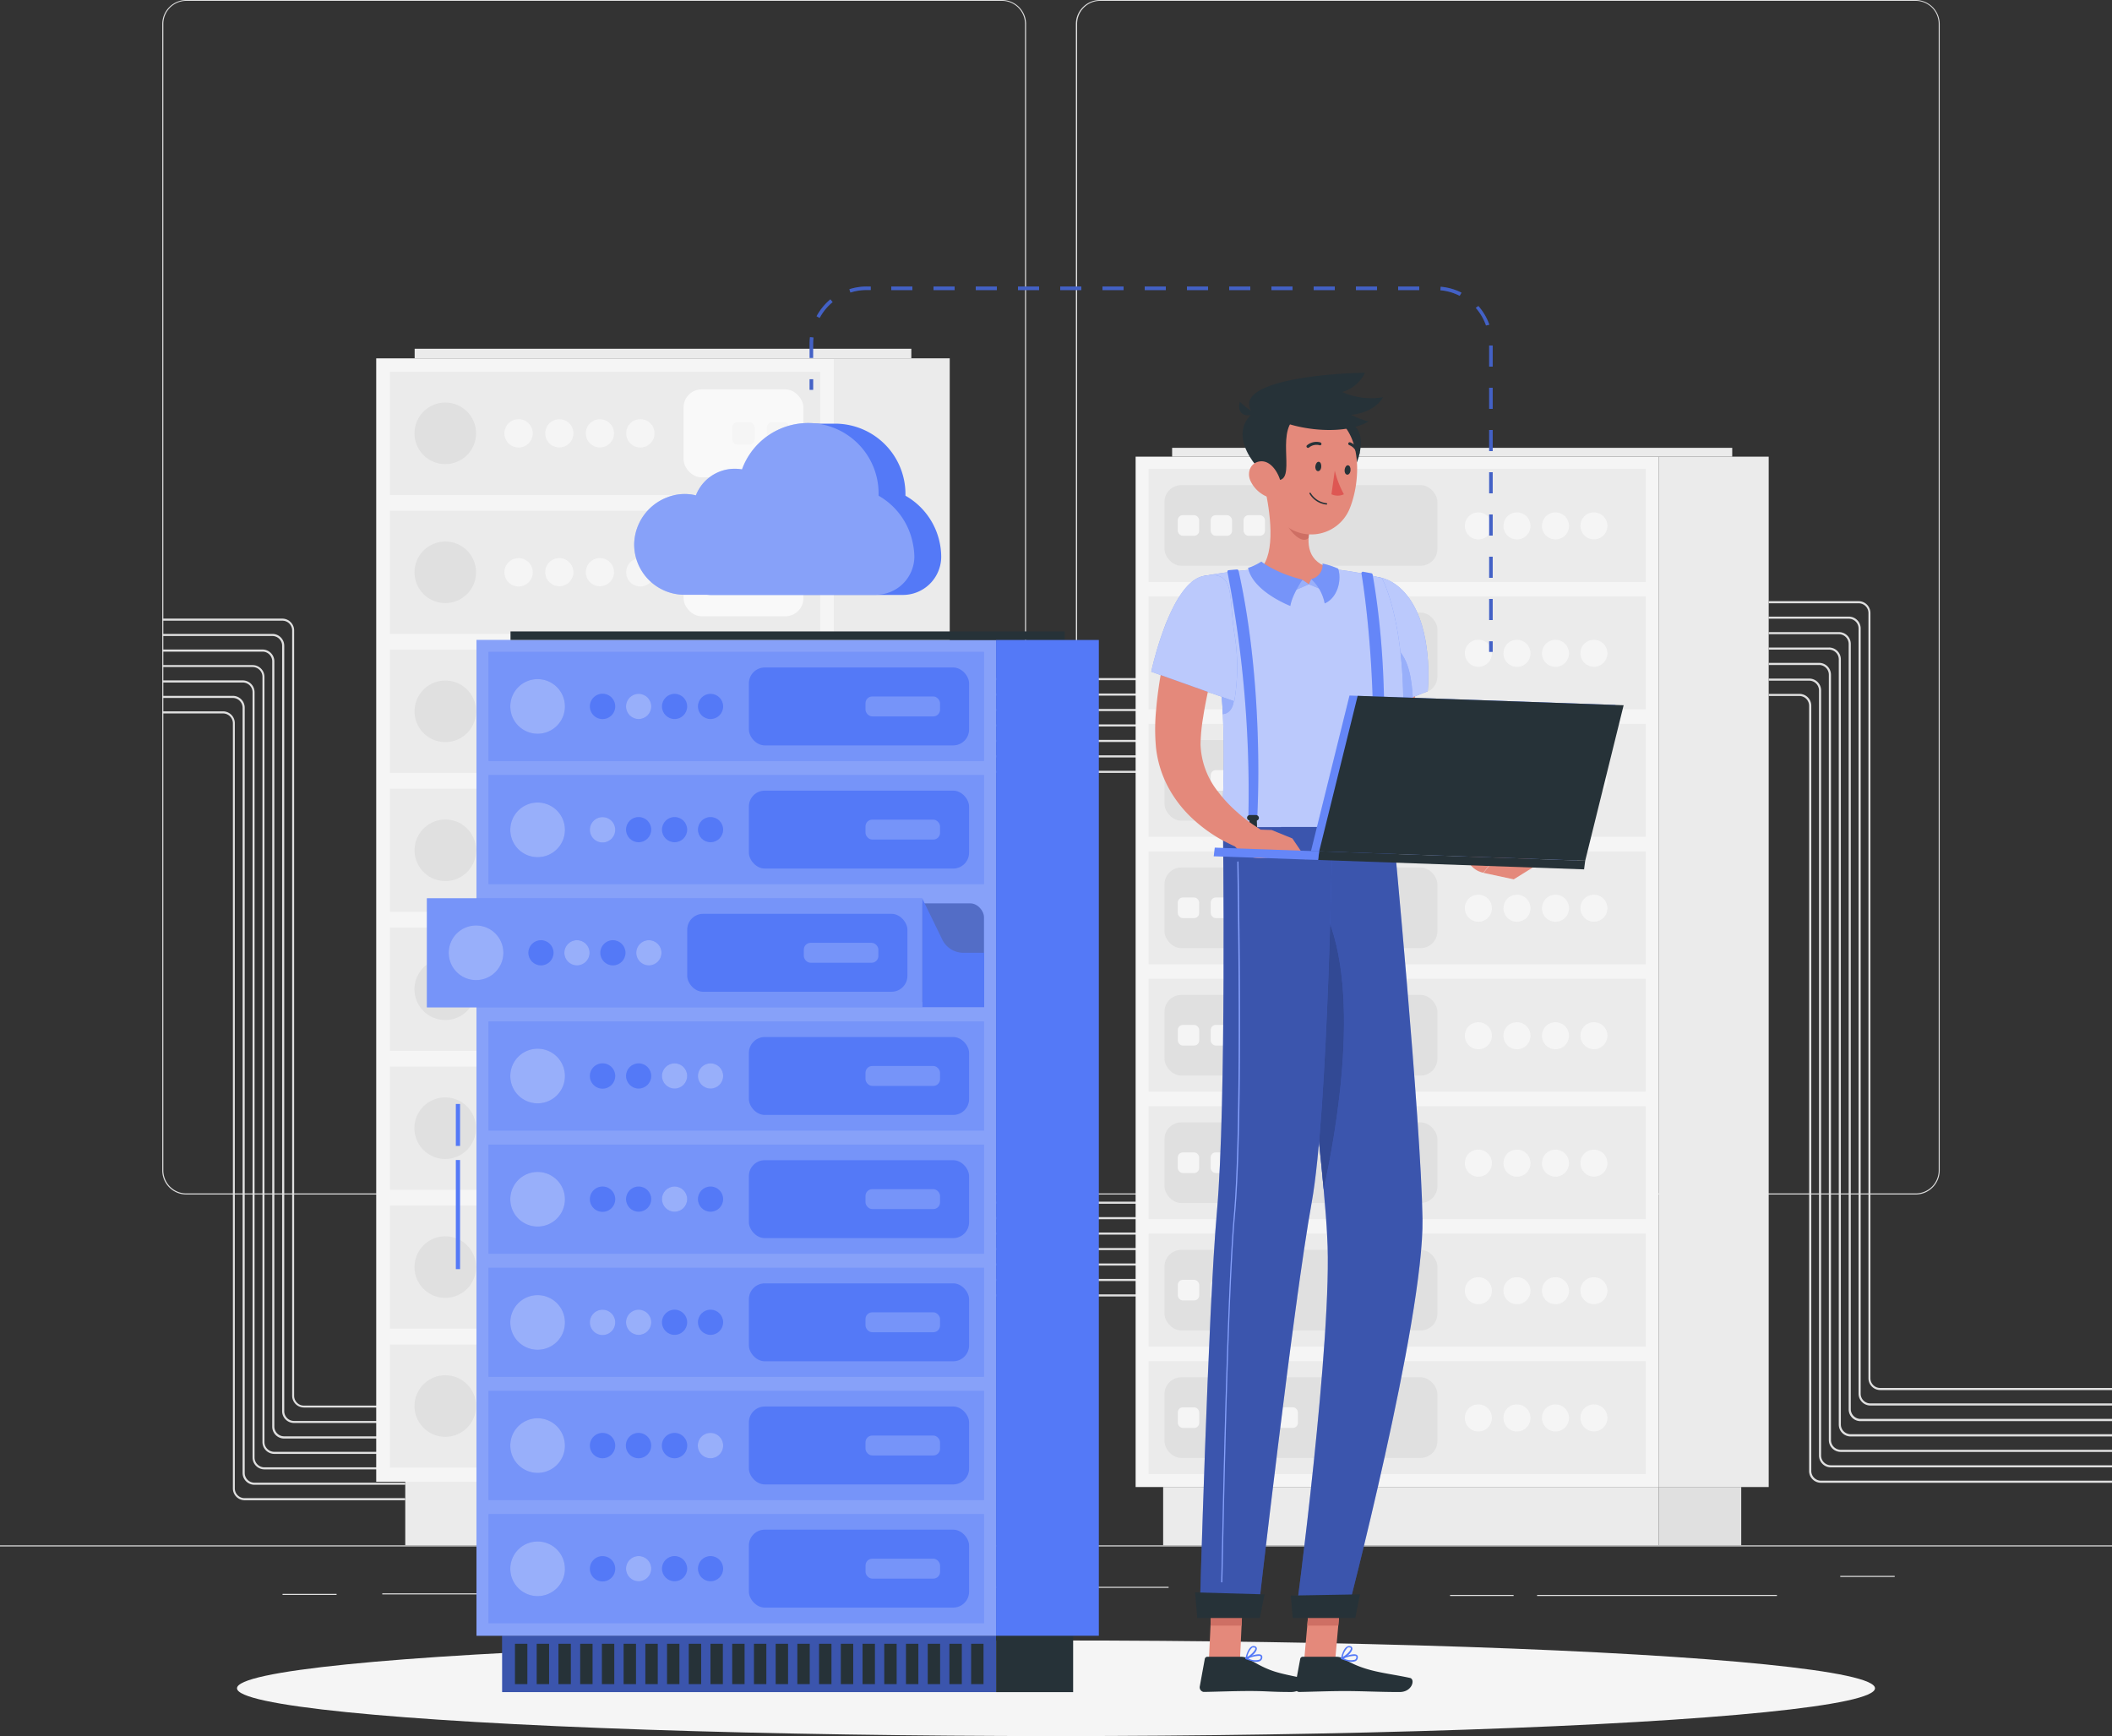 <svg id="Layer_1" data-name="Layer 1" xmlns="http://www.w3.org/2000/svg" viewBox="0 0 600 493.23"><rect x="0" y="0" width="600" height="493.23" fill="#333333" stroke="none"/><defs><style>.cls-1{fill:#e0e0e0;}.cls-2{fill:#ebebeb;}.cls-3{fill:#f5f5f5;}.cls-11,.cls-12,.cls-15,.cls-18,.cls-4,.cls-8{fill:#fff;}.cls-4{opacity:0.7;}.cls-10,.cls-11,.cls-12,.cls-15,.cls-16,.cls-18,.cls-4,.cls-6,.cls-8,.cls-9{isolation:isolate;}.cls-5,.cls-9{fill:#5479f7;}.cls-6,.cls-8{opacity:0.3;}.cls-7{fill:#263238;}.cls-15,.cls-9{opacity:0.6;}.cls-10,.cls-11{opacity:0.2;}.cls-12,.cls-16{opacity:0.4;}.cls-13{fill:#e4897b;}.cls-14{fill:#ce6f64;}.cls-17{fill:#de5753;}.cls-18{opacity:0.1;}</style></defs><path class="cls-1" d="M284.65,342.67H52.94a6.85,6.85,0,0,1-6.84-6.85V10.1a6.84,6.84,0,0,1,6.84-6.79H284.65a6.85,6.85,0,0,1,6.85,6.85h0V335.82A6.85,6.85,0,0,1,284.65,342.67ZM52.94,3.55A6.55,6.55,0,0,0,46.4,10.1V335.82a6.56,6.56,0,0,0,6.54,6.55H284.65a6.57,6.57,0,0,0,6.55-6.55V10.1a6.56,6.56,0,0,0-6.55-6.55Z" transform="translate(0 -3.31)"/><path class="cls-1" d="M544.22,342.67H312.5a6.86,6.86,0,0,1-6.85-6.85V10.1a6.85,6.85,0,0,1,6.85-6.79H544.22a6.85,6.85,0,0,1,6.83,6.79V335.82A6.86,6.86,0,0,1,544.22,342.67ZM312.5,3.55A6.55,6.55,0,0,0,306,10.1V335.82a6.56,6.56,0,0,0,6.55,6.55H544.22a6.56,6.56,0,0,0,6.55-6.55V10.1a6.55,6.55,0,0,0-6.55-6.55Z" transform="translate(0 -3.31)"/><rect class="cls-1" y="439.04" width="600" height="0.3"/><rect class="cls-1" x="108.6" y="452.67" width="58.36" height="0.3"/><rect class="cls-1" x="80.27" y="452.82" width="15.35" height="0.3"/><rect class="cls-1" x="233.66" y="450.81" width="17.96" height="0.3"/><rect class="cls-1" x="258.53" y="450.81" width="73.46" height="0.3"/><rect class="cls-1" x="436.67" y="453.12" width="68.14" height="0.3"/><rect class="cls-1" x="411.95" y="453.12" width="18.05" height="0.3"/><rect class="cls-1" x="522.8" y="447.71" width="15.47" height="0.3"/><path class="cls-1" d="M600,424.57H517.32a3.36,3.36,0,0,1-3.37-3.36V203.81a2.77,2.77,0,0,0-2.77-2.77h-8.7v-.6h8.72a3.37,3.37,0,0,1,3.37,3.37v217.4a2.77,2.77,0,0,0,2.77,2.76H600Z" transform="translate(0 -3.31)"/><path class="cls-1" d="M600,420.19H520.13a3.37,3.37,0,0,1-3.37-3.37V199.46a2.78,2.78,0,0,0-2.76-2.77H502.48v-.6H514a3.38,3.38,0,0,1,3.36,3.37V416.82a2.77,2.77,0,0,0,2.77,2.77H600Z" transform="translate(0 -3.31)"/><path class="cls-1" d="M600,415.8H522.94a3.37,3.37,0,0,1-3.38-3.37V195a2.77,2.77,0,0,0-2.76-2.77H502.48v-.6H516.8a3.38,3.38,0,0,1,3.36,3.37V412.43a2.79,2.79,0,0,0,2.78,2.77H600Z" transform="translate(0 -3.31)"/><path class="cls-1" d="M600,411.41H525.74a3.38,3.38,0,0,1-3.36-3.37V190.63a2.77,2.77,0,0,0-2.77-2.76H502.48v-.6H519.6a3.36,3.36,0,0,1,3.37,3.36V408a2.78,2.78,0,0,0,2.76,2.77H600Z" transform="translate(0 -3.31)"/><path class="cls-1" d="M600,407.06H528.55a3.36,3.36,0,0,1-3.36-3.37V186.26a2.77,2.77,0,0,0-2.77-2.77H502.48v-.6h19.94a3.37,3.37,0,0,1,3.37,3.37V403.64a2.78,2.78,0,0,0,2.76,2.78H600Z" transform="translate(0 -3.31)"/><path class="cls-1" d="M600,402.62H531.37a3.37,3.37,0,0,1-3.37-3.37V181.86a2.77,2.77,0,0,0-2.77-2.77h-22.8v-.6h22.8a3.37,3.37,0,0,1,3.37,3.37V399.25a2.75,2.75,0,0,0,2.75,2.77H600Z" transform="translate(0 -3.31)"/><path class="cls-1" d="M600,398.23H534.18a3.36,3.36,0,0,1-3.37-3.36V177.47A2.78,2.78,0,0,0,528,174.7H502.48v-.6H528a3.37,3.37,0,0,1,3.37,3.37v217.4a2.76,2.76,0,0,0,2.76,2.76H600Z" transform="translate(0 -3.31)"/><rect class="cls-1" x="260.45" y="218.98" width="74.16" height="0.6"/><rect class="cls-1" x="260.45" y="214.59" width="74.16" height="0.6"/><rect class="cls-1" x="260.45" y="210.2" width="74.16" height="0.6"/><rect class="cls-1" x="260.45" y="205.8" width="74.16" height="0.6"/><rect class="cls-1" x="260.45" y="201.42" width="74.16" height="0.6"/><rect class="cls-1" x="260.45" y="197.03" width="74.16" height="0.6"/><rect class="cls-1" x="260.45" y="192.64" width="74.16" height="0.6"/><rect class="cls-1" x="260.45" y="367.73" width="74.16" height="0.6"/><rect class="cls-1" x="260.45" y="363.34" width="74.16" height="0.6"/><rect class="cls-1" x="260.45" y="358.95" width="74.16" height="0.6"/><rect class="cls-1" x="260.45" y="354.56" width="74.16" height="0.6"/><rect class="cls-1" x="260.45" y="350.16" width="74.16" height="0.6"/><rect class="cls-1" x="260.45" y="345.78" width="74.16" height="0.6"/><rect class="cls-1" x="260.45" y="341.39" width="74.16" height="0.6"/><path class="cls-1" d="M115.13,403.19H86.33A3.36,3.36,0,0,1,83,399.86V182.42a2.77,2.77,0,0,0-2.75-2.77H46.15v-.59H80.2a3.37,3.37,0,0,1,3.36,3.36V399.86a2.78,2.78,0,0,0,2.77,2.78h28.8Z" transform="translate(0 -3.31)"/><path class="cls-1" d="M115.13,407.58H83.52a3.37,3.37,0,0,1-3.37-3.37V186.82A2.77,2.77,0,0,0,77.4,184H46.19v-.6h31.2a3.38,3.38,0,0,1,3.36,3.38V404.21A2.77,2.77,0,0,0,83.52,407h31.61Z" transform="translate(0 -3.31)"/><path class="cls-1" d="M115.13,412H80.71a3.37,3.37,0,0,1-3.37-3.37V191.2a2.76,2.76,0,0,0-2.76-2.76H46.15v-.6H74.58a3.37,3.37,0,0,1,3.36,3.36V408.6a2.78,2.78,0,0,0,2.77,2.77h34.42Z" transform="translate(0 -3.31)"/><path class="cls-1" d="M115.13,416.36H77.93A3.37,3.37,0,0,1,74.56,413V195.59a2.78,2.78,0,0,0-2.78-2.77H46.15v-.56H71.76a3.37,3.37,0,0,1,3.37,3.38V413a2.78,2.78,0,0,0,2.77,2.77h37.2Z" transform="translate(0 -3.31)"/><path class="cls-1" d="M115.13,420.76h-40a3.38,3.38,0,0,1-3.38-3.38V200A2.77,2.77,0,0,0,69,197.21H46.15v-.6H69A3.37,3.37,0,0,1,72.32,200v217.4a2.8,2.8,0,0,0,2.78,2.78h40Z" transform="translate(0 -3.31)"/><path class="cls-1" d="M115.13,425.14H72.29a3.37,3.37,0,0,1-3.37-3.36V204.37a2.79,2.79,0,0,0-2.78-2.77h-20V201h20a3.37,3.37,0,0,1,3.38,3.37V421.78a2.77,2.77,0,0,0,2.77,2.76h42.84Z" transform="translate(0 -3.31)"/><path class="cls-1" d="M115.13,429.53H69.53a3.36,3.36,0,0,1-3.37-3.36V208.76A2.8,2.8,0,0,0,63.38,206H46.15v-.6H63.34a3.37,3.37,0,0,1,3.37,3.37V426.17a2.76,2.76,0,0,0,2.76,2.76h45.61Z" transform="translate(0 -3.31)"/><rect class="cls-2" x="115.13" y="420.96" width="121.75" height="18.06"/><rect class="cls-1" x="236.88" y="420.98" width="24.7" height="18.06"/><rect class="cls-3" x="106.88" y="101.81" width="130" height="319.16"/><rect class="cls-2" x="117.8" y="99.08" width="141.1" height="2.72"/><rect class="cls-2" x="236.88" y="101.8" width="32.93" height="319.16"/><rect class="cls-2" x="110.76" y="105.63" width="122.24" height="34.97"/><rect class="cls-2" x="110.76" y="381.98" width="122.24" height="34.97"/><rect class="cls-2" x="110.76" y="342.5" width="122.24" height="34.97"/><rect class="cls-2" x="110.76" y="303.03" width="122.24" height="34.97"/><rect class="cls-2" x="110.76" y="263.55" width="122.24" height="34.97"/><rect class="cls-2" x="110.76" y="224.07" width="122.24" height="34.97"/><rect class="cls-2" x="110.76" y="184.59" width="122.24" height="34.97"/><rect class="cls-2" x="110.76" y="145.11" width="122.24" height="34.97"/><rect class="cls-4" x="194.2" y="110.63" width="34.03" height="24.98" rx="5.1"/><rect class="cls-3" x="217.86" y="119.93" width="6.4" height="6.38" rx="1.54"/><rect class="cls-4" x="194.2" y="150.1" width="34.03" height="24.98" rx="5.1"/><rect class="cls-3" x="217.86" y="159.41" width="6.4" height="6.38" rx="1.54"/><rect class="cls-4" x="194.2" y="189.58" width="34.03" height="24.98" rx="5.1"/><rect class="cls-3" x="217.86" y="198.89" width="6.4" height="6.38" rx="1.54"/><rect class="cls-4" x="194.2" y="229.06" width="34.03" height="24.98" rx="5.1"/><rect class="cls-3" x="217.86" y="238.36" width="6.4" height="6.38" rx="1.54"/><rect class="cls-4" x="194.2" y="268.54" width="34.03" height="24.98" rx="5.1"/><rect class="cls-3" x="217.86" y="277.84" width="6.4" height="6.38" rx="1.54"/><rect class="cls-4" x="194.2" y="308.02" width="34.03" height="24.98" rx="5.1"/><rect class="cls-3" x="217.86" y="317.32" width="6.4" height="6.38" rx="1.54"/><rect class="cls-4" x="194.2" y="347.5" width="34.03" height="24.98" rx="5.1"/><rect class="cls-3" x="217.86" y="356.8" width="6.4" height="6.38" rx="1.54"/><rect class="cls-4" x="194.2" y="386.97" width="34.03" height="24.98" rx="5.1"/><rect class="cls-3" x="217.86" y="396.28" width="6.4" height="6.38" rx="1.54"/><rect class="cls-3" x="208.01" y="119.92" width="6.4" height="6.38" rx="1.54"/><rect class="cls-3" x="208.01" y="159.4" width="6.4" height="6.38" rx="1.54"/><rect class="cls-3" x="208.01" y="198.88" width="6.4" height="6.38" rx="1.54"/><rect class="cls-3" x="208.01" y="238.36" width="6.4" height="6.38" rx="1.54"/><rect class="cls-3" x="208.02" y="277.84" width="6.4" height="6.38" rx="1.54"/><rect class="cls-3" x="208.02" y="317.32" width="6.4" height="6.38" rx="1.54"/><rect class="cls-3" x="208.01" y="356.79" width="6.4" height="6.38" rx="1.54"/><rect class="cls-3" x="208.01" y="396.27" width="6.4" height="6.38" rx="1.54"/><circle class="cls-3" cx="181.92" cy="123.11" r="4.03"/><path class="cls-3" d="M174.43,126.42a4,4,0,1,1-4.05-4h0A4,4,0,0,1,174.43,126.42Z" transform="translate(0 -3.31)"/><path class="cls-3" d="M162.9,126.42a4,4,0,1,1-4.06-4h0A4,4,0,0,1,162.9,126.42Z" transform="translate(0 -3.31)"/><circle class="cls-3" cx="147.32" cy="123.11" r="4.03"/><circle class="cls-3" cx="181.92" cy="162.59" r="4.03"/><path class="cls-3" d="M174.43,165.86a4,4,0,1,1-4.05-4h0A4,4,0,0,1,174.43,165.86Z" transform="translate(0 -3.31)"/><path class="cls-3" d="M162.9,165.86a4,4,0,1,1-4.06-4h0A4.05,4.05,0,0,1,162.9,165.86Z" transform="translate(0 -3.31)"/><circle class="cls-3" cx="147.32" cy="162.59" r="4.03"/><path class="cls-3" d="M186,205.38a4,4,0,1,1-4.06-4h0a4,4,0,0,1,4,4Z" transform="translate(0 -3.31)"/><path class="cls-3" d="M174.43,205.38a4,4,0,1,1-4.05-4h0a4,4,0,0,1,4,4Z" transform="translate(0 -3.31)"/><path class="cls-3" d="M162.9,205.38a4,4,0,1,1-4.06-4h0a4,4,0,0,1,4,4Z" transform="translate(0 -3.31)"/><path class="cls-3" d="M151.37,205.38a4,4,0,1,1-4.06-4h0a4,4,0,0,1,4.05,4Z" transform="translate(0 -3.31)"/><path class="cls-3" d="M186,244.86a4,4,0,1,1-4.06-4h0a4,4,0,0,1,4,4Z" transform="translate(0 -3.31)"/><path class="cls-3" d="M174.43,244.86a4,4,0,1,1-4.05-4h0a4,4,0,0,1,4,4Z" transform="translate(0 -3.31)"/><path class="cls-3" d="M162.9,244.86a4,4,0,1,1-4.06-4h0a4,4,0,0,1,4,4Z" transform="translate(0 -3.31)"/><path class="cls-3" d="M151.37,244.86a4,4,0,1,1-4.06-4h0a4,4,0,0,1,4.05,4Z" transform="translate(0 -3.31)"/><path class="cls-3" d="M186,284.34a4,4,0,1,1-4-4h0a4,4,0,0,1,4,4Z" transform="translate(0 -3.31)"/><path class="cls-3" d="M174.43,284.34a4,4,0,1,1-4-4h0a4,4,0,0,1,4,4Z" transform="translate(0 -3.31)"/><path class="cls-3" d="M162.9,284.34a4,4,0,1,1-4-4h0a4,4,0,0,1,4,4Z" transform="translate(0 -3.31)"/><path class="cls-3" d="M151.37,284.34a4,4,0,1,1-4.05-4h0a4,4,0,0,1,4.05,4Z" transform="translate(0 -3.31)"/><path class="cls-3" d="M186,323.82a4,4,0,1,1-4-4h0A4,4,0,0,1,186,323.82Z" transform="translate(0 -3.31)"/><path class="cls-3" d="M174.43,323.82a4,4,0,1,1-4-4h0A4,4,0,0,1,174.43,323.82Z" transform="translate(0 -3.31)"/><path class="cls-3" d="M162.9,323.82a4,4,0,1,1-4-4h0A4,4,0,0,1,162.9,323.82Z" transform="translate(0 -3.31)"/><path class="cls-3" d="M151.37,323.82a4,4,0,1,1-4.05-4h0A4,4,0,0,1,151.37,323.82Z" transform="translate(0 -3.31)"/><circle class="cls-3" cx="181.92" cy="359.98" r="4.03"/><path class="cls-3" d="M174.43,363.29a4,4,0,1,1-4.05-4h0A4,4,0,0,1,174.43,363.29Z" transform="translate(0 -3.31)"/><path class="cls-3" d="M162.9,363.29a4,4,0,1,1-4.06-4h0A4,4,0,0,1,162.9,363.29Z" transform="translate(0 -3.31)"/><circle class="cls-3" cx="147.32" cy="359.98" r="4.03"/><circle class="cls-3" cx="181.92" cy="399.46" r="4.03"/><path class="cls-3" d="M174.43,402.77a4,4,0,1,1-4.05-4h0A4,4,0,0,1,174.43,402.77Z" transform="translate(0 -3.31)"/><path class="cls-3" d="M162.9,402.77a4,4,0,1,1-4.06-4h0A4,4,0,0,1,162.9,402.77Z" transform="translate(0 -3.31)"/><circle class="cls-3" cx="147.32" cy="399.46" r="4.03"/><circle class="cls-1" cx="126.5" cy="123.11" r="8.75"/><circle class="cls-1" cx="126.5" cy="162.59" r="8.75"/><circle class="cls-1" cx="126.51" cy="205.4" r="8.75" transform="translate(-96.47 294.13) rotate(-80.8)"/><circle class="cls-1" cx="126.51" cy="244.88" r="8.75" transform="translate(-135.44 327.3) rotate(-80.8)"/><circle class="cls-1" cx="126.49" cy="284.36" r="8.75" transform="translate(-98.78 66.31) rotate(-22.39)"/><circle class="cls-1" cx="126.48" cy="323.83" r="8.75" transform="translate(-113.82 69.28) rotate(-22.39)"/><circle class="cls-1" cx="126.5" cy="359.98" r="8.75"/><circle class="cls-1" cx="126.5" cy="399.46" r="8.75"/><rect class="cls-2" x="330.44" y="422.46" width="140.77" height="16.57"/><rect class="cls-1" x="471.22" y="422.46" width="23.45" height="16.57"/><rect class="cls-3" x="322.62" y="129.74" width="148.58" height="292.73"/><rect class="cls-2" x="332.99" y="127.23" width="159.12" height="2.51"/><rect class="cls-2" x="471.2" y="129.74" width="31.27" height="292.73"/><rect class="cls-2" x="326.3" y="133.24" width="141.23" height="32.08"/><rect class="cls-2" x="326.3" y="386.7" width="141.23" height="32.08"/><rect class="cls-2" x="326.3" y="350.49" width="141.23" height="32.08"/><rect class="cls-2" x="326.3" y="314.28" width="141.23" height="32.08"/><rect class="cls-2" x="326.3" y="278.07" width="141.23" height="32.08"/><rect class="cls-2" x="326.3" y="241.88" width="141.23" height="32.08"/><rect class="cls-2" x="326.3" y="205.66" width="141.23" height="32.08"/><rect class="cls-2" x="326.3" y="169.46" width="141.23" height="32.08"/><rect class="cls-1" x="330.83" y="137.82" width="77.51" height="22.91" rx="4.76"/><rect class="cls-3" x="334.6" y="146.36" width="6.07" height="5.86" rx="1.43"/><rect class="cls-1" x="330.83" y="174.04" width="77.51" height="22.91" rx="4.76"/><rect class="cls-3" x="334.61" y="182.56" width="6.07" height="5.86" rx="1.43"/><rect class="cls-1" x="330.83" y="210.24" width="77.51" height="22.91" rx="4.76"/><rect class="cls-3" x="334.61" y="218.78" width="6.07" height="5.86" rx="1.43"/><rect class="cls-1" x="330.83" y="246.46" width="77.51" height="22.91" rx="4.76"/><rect class="cls-3" x="334.6" y="254.98" width="6.07" height="5.86" rx="1.43"/><rect class="cls-1" x="330.83" y="282.66" width="77.51" height="22.91" rx="4.76"/><rect class="cls-3" x="334.61" y="291.18" width="6.07" height="5.86" rx="1.43"/><rect class="cls-1" x="330.83" y="318.87" width="77.51" height="22.91" rx="4.76"/><rect class="cls-3" x="334.6" y="327.4" width="6.07" height="5.86" rx="1.43"/><rect class="cls-1" x="330.83" y="355.08" width="77.51" height="22.91" rx="4.76"/><rect class="cls-3" x="334.61" y="363.6" width="6.07" height="5.86" rx="1.43"/><rect class="cls-1" x="330.83" y="391.29" width="77.51" height="22.91" rx="4.76"/><rect class="cls-3" x="334.61" y="399.82" width="6.07" height="5.86" rx="1.43"/><rect class="cls-3" x="343.94" y="146.36" width="6.07" height="5.86" rx="1.43"/><rect class="cls-3" x="343.96" y="182.56" width="6.07" height="5.86" rx="1.43"/><rect class="cls-3" x="343.96" y="218.78" width="6.07" height="5.86" rx="1.43"/><rect class="cls-3" x="343.96" y="254.98" width="6.07" height="5.86" rx="1.43"/><rect class="cls-3" x="343.96" y="291.18" width="6.07" height="5.86" rx="1.43"/><rect class="cls-3" x="343.94" y="327.4" width="6.07" height="5.86" rx="1.43"/><rect class="cls-3" x="343.96" y="363.6" width="6.07" height="5.86" rx="1.43"/><rect class="cls-3" x="343.96" y="399.82" width="6.07" height="5.86" rx="1.43"/><rect class="cls-3" x="353.29" y="146.36" width="6.07" height="5.86" rx="1.43"/><rect class="cls-3" x="353.3" y="182.56" width="6.07" height="5.86" rx="1.43"/><rect class="cls-3" x="353.3" y="218.76" width="6.07" height="5.86" rx="1.43"/><rect class="cls-3" x="353.3" y="254.98" width="6.07" height="5.86" rx="1.43"/><rect class="cls-3" x="353.3" y="291.18" width="6.07" height="5.86" rx="1.43"/><rect class="cls-3" x="353.29" y="327.4" width="6.07" height="5.86" rx="1.43"/><rect class="cls-3" x="353.3" y="363.6" width="6.07" height="5.86" rx="1.43"/><rect class="cls-3" x="353.3" y="399.81" width="6.07" height="5.86" rx="1.43"/><rect class="cls-3" x="362.65" y="146.36" width="6.07" height="5.86" rx="1.43"/><rect class="cls-3" x="362.65" y="182.56" width="6.07" height="5.86" rx="1.43"/><rect class="cls-3" x="362.65" y="218.76" width="6.07" height="5.86" rx="1.43"/><rect class="cls-3" x="362.65" y="254.98" width="6.07" height="5.86" rx="1.43"/><rect class="cls-3" x="362.65" y="291.18" width="6.07" height="5.86" rx="1.43"/><rect class="cls-3" x="362.65" y="327.4" width="6.07" height="5.86" rx="1.43"/><rect class="cls-3" x="362.65" y="363.6" width="6.07" height="5.86" rx="1.43"/><rect class="cls-3" x="362.65" y="399.81" width="6.07" height="5.86" rx="1.43"/><path class="cls-3" d="M416.16,152.59a3.84,3.84,0,1,0,4-3.7H420a3.77,3.77,0,0,0-3.84,3.7Z" transform="translate(0 -3.31)"/><path class="cls-3" d="M427.12,152.59a3.84,3.84,0,1,0,4-3.7h-.15a3.76,3.76,0,0,0-3.82,3.71Z" transform="translate(0 -3.31)"/><path class="cls-3" d="M438.06,152.59a3.84,3.84,0,1,0,4-3.7h-.13a3.77,3.77,0,0,0-3.84,3.7Z" transform="translate(0 -3.31)"/><path class="cls-3" d="M449,152.59a3.83,3.83,0,1,0,3.94-3.7h-.12a3.76,3.76,0,0,0-3.82,3.71Z" transform="translate(0 -3.31)"/><path class="cls-3" d="M416.16,188.8a3.84,3.84,0,1,0,3.95-3.73H420a3.77,3.77,0,0,0-3.84,3.7Z" transform="translate(0 -3.31)"/><path class="cls-3" d="M427.12,188.8a3.84,3.84,0,1,0,4-3.71h-.15a3.75,3.75,0,0,0-3.82,3.71Z" transform="translate(0 -3.31)"/><path class="cls-3" d="M438.06,188.8a3.84,3.84,0,1,0,4-3.71h-.13a3.76,3.76,0,0,0-3.84,3.69Z" transform="translate(0 -3.31)"/><path class="cls-3" d="M449,188.8a3.83,3.83,0,1,0,3.94-3.71h-.12A3.75,3.75,0,0,0,449,188.8Z" transform="translate(0 -3.31)"/><path class="cls-3" d="M416.16,225a3.84,3.84,0,1,0,4-3.69H420a3.77,3.77,0,0,0-3.84,3.7Z" transform="translate(0 -3.31)"/><path class="cls-3" d="M427.12,225a3.84,3.84,0,1,0,4-3.69h-.16A3.77,3.77,0,0,0,427.12,225Z" transform="translate(0 -3.31)"/><path class="cls-3" d="M438.06,225a3.84,3.84,0,1,0,4-3.69h-.14a3.77,3.77,0,0,0-3.84,3.7Z" transform="translate(0 -3.31)"/><path class="cls-3" d="M449,225a3.83,3.83,0,1,0,4-3.69h-.13A3.77,3.77,0,0,0,449,225Z" transform="translate(0 -3.31)"/><path class="cls-3" d="M416.16,261.22a3.84,3.84,0,1,0,4-3.71H420a3.76,3.76,0,0,0-3.84,3.69Z" transform="translate(0 -3.31)"/><path class="cls-3" d="M427.12,261.22a3.84,3.84,0,1,0,4-3.71h-.15a3.75,3.75,0,0,0-3.82,3.71Z" transform="translate(0 -3.31)"/><path class="cls-3" d="M438.06,261.22a3.84,3.84,0,1,0,4-3.71h-.13a3.76,3.76,0,0,0-3.84,3.69Z" transform="translate(0 -3.31)"/><path class="cls-3" d="M449,261.22a3.83,3.83,0,1,0,3.94-3.71h-.12a3.75,3.75,0,0,0-3.82,3.71Z" transform="translate(0 -3.31)"/><path class="cls-3" d="M416.16,297.42a3.84,3.84,0,1,0,4-3.69H420a3.77,3.77,0,0,0-3.84,3.7Z" transform="translate(0 -3.31)"/><path class="cls-3" d="M427.12,297.42a3.84,3.84,0,1,0,4-3.69h-.16A3.77,3.77,0,0,0,427.12,297.42Z" transform="translate(0 -3.31)"/><path class="cls-3" d="M438.06,297.42a3.84,3.84,0,1,0,4-3.69h-.14a3.77,3.77,0,0,0-3.84,3.7Z" transform="translate(0 -3.31)"/><path class="cls-3" d="M449,297.42a3.83,3.83,0,1,0,4-3.69h-.13A3.77,3.77,0,0,0,449,297.42Z" transform="translate(0 -3.31)"/><path class="cls-3" d="M416.16,333.64a3.84,3.84,0,1,0,4-3.71H420a3.76,3.76,0,0,0-3.84,3.69Z" transform="translate(0 -3.31)"/><path class="cls-3" d="M427.12,333.64a3.84,3.84,0,1,0,4-3.71h-.15a3.75,3.75,0,0,0-3.82,3.71Z" transform="translate(0 -3.31)"/><path class="cls-3" d="M438.06,333.64a3.84,3.84,0,1,0,4-3.71h-.13a3.76,3.76,0,0,0-3.84,3.69Z" transform="translate(0 -3.31)"/><path class="cls-3" d="M449,333.64a3.83,3.83,0,1,0,3.94-3.71h-.12a3.75,3.75,0,0,0-3.82,3.71Z" transform="translate(0 -3.31)"/><path class="cls-3" d="M416.16,369.86a3.84,3.84,0,1,0,4-3.69H420a3.76,3.76,0,0,0-3.84,3.69Z" transform="translate(0 -3.31)"/><path class="cls-3" d="M427.12,369.86a3.84,3.84,0,1,0,4-3.69h-.16A3.76,3.76,0,0,0,427.12,369.86Z" transform="translate(0 -3.31)"/><path class="cls-3" d="M438.06,369.86a3.84,3.84,0,1,0,4-3.69h-.14a3.76,3.76,0,0,0-3.84,3.69Z" transform="translate(0 -3.31)"/><path class="cls-3" d="M449,369.86a3.83,3.83,0,1,0,4-3.69h-.13A3.76,3.76,0,0,0,449,369.86Z" transform="translate(0 -3.31)"/><path class="cls-3" d="M416.16,406a3.84,3.84,0,1,0,4-3.69H420a3.76,3.76,0,0,0-3.84,3.69Z" transform="translate(0 -3.31)"/><path class="cls-3" d="M427.12,406a3.84,3.84,0,1,0,4-3.69h-.16A3.76,3.76,0,0,0,427.12,406Z" transform="translate(0 -3.31)"/><path class="cls-3" d="M438.06,406a3.84,3.84,0,1,0,4-3.69h-.14a3.76,3.76,0,0,0-3.84,3.69Z" transform="translate(0 -3.31)"/><path class="cls-3" d="M449,406a3.83,3.83,0,1,0,4-3.69h-.13A3.76,3.76,0,0,0,449,406Z" transform="translate(0 -3.31)"/><g id="freepik--Shadow--inject-7"><ellipse class="cls-3" cx="300" cy="479.64" rx="232.67" ry="13.58"/></g><g id="freepik--Device--inject-7"><rect class="cls-5" x="142.66" y="464.72" width="140.32" height="16.01"/><rect class="cls-6" x="142.66" y="464.72" width="140.32" height="16.01"/><rect class="cls-7" x="146.3" y="467" width="3.52" height="11.46"/><rect class="cls-7" x="152.47" y="467" width="3.52" height="11.46"/><rect class="cls-7" x="158.65" y="467" width="3.52" height="11.46"/><rect class="cls-7" x="164.82" y="467" width="3.52" height="11.46"/><rect class="cls-7" x="170.99" y="467" width="3.52" height="11.46"/><rect class="cls-7" x="177.16" y="467" width="3.52" height="11.46"/><rect class="cls-7" x="183.34" y="467" width="3.52" height="11.46"/><rect class="cls-7" x="189.5" y="467" width="3.52" height="11.46"/><rect class="cls-7" x="195.67" y="467" width="3.52" height="11.46"/><rect class="cls-7" x="201.84" y="467" width="3.52" height="11.46"/><rect class="cls-7" x="208.01" y="467" width="3.52" height="11.46"/><rect class="cls-7" x="214.19" y="467" width="3.52" height="11.46"/><rect class="cls-7" x="220.36" y="467" width="3.52" height="11.46"/><rect class="cls-7" x="226.52" y="467" width="3.52" height="11.46"/><rect class="cls-7" x="232.69" y="467" width="3.52" height="11.46"/><rect class="cls-7" x="238.87" y="467" width="3.52" height="11.46"/><rect class="cls-7" x="245.04" y="467" width="3.52" height="11.46"/><rect class="cls-7" x="251.21" y="467" width="3.52" height="11.46"/><rect class="cls-7" x="257.38" y="467" width="3.52" height="11.46"/><rect class="cls-7" x="263.56" y="467" width="3.52" height="11.46"/><rect class="cls-7" x="269.72" y="467" width="3.52" height="11.46"/><rect class="cls-7" x="275.89" y="467" width="3.52" height="11.46"/><rect class="cls-7" x="282.98" y="464.73" width="21.89" height="16.01"/><rect class="cls-5" x="135.36" y="181.82" width="147.62" height="282.9"/><rect class="cls-8" x="135.36" y="181.82" width="147.62" height="282.9"/><rect class="cls-7" x="145.03" y="179.39" width="157.45" height="2.42"/><rect class="cls-5" x="129.5" y="313.64" width="1.2" height="11.92"/><rect class="cls-5" x="129.5" y="329.56" width="1.2" height="31"/><rect class="cls-5" x="282.97" y="181.82" width="29.2" height="282.9"/><rect class="cls-9" x="138.79" y="256.65" width="140.75" height="28.08" rx="3.92"/><rect class="cls-10" x="138.79" y="256.65" width="140.75" height="28.08" rx="3.92"/><path class="cls-5" d="M267.7,270.26,262,258.55v30.91H279.6V274h-5.88A6.67,6.67,0,0,1,267.7,270.26Z" transform="translate(0 -3.31)"/><rect class="cls-5" x="138.79" y="185.2" width="140.75" height="31"/><rect class="cls-11" x="138.79" y="185.2" width="140.75" height="31"/><rect class="cls-5" x="138.79" y="430.16" width="140.75" height="31"/><rect class="cls-11" x="138.79" y="430.16" width="140.75" height="31"/><rect class="cls-5" x="138.79" y="395.16" width="140.75" height="31"/><rect class="cls-11" x="138.79" y="395.16" width="140.75" height="31"/><rect class="cls-5" x="138.79" y="360.17" width="140.75" height="31"/><rect class="cls-11" x="138.79" y="360.17" width="140.75" height="31"/><rect class="cls-5" x="138.79" y="325.18" width="140.75" height="31"/><rect class="cls-11" x="138.79" y="325.18" width="140.75" height="31"/><rect class="cls-5" x="138.79" y="290.19" width="140.75" height="31"/><rect class="cls-11" x="138.79" y="290.19" width="140.75" height="31"/><rect class="cls-5" x="121.27" y="255.2" width="140.75" height="31"/><rect class="cls-11" x="121.27" y="255.2" width="140.75" height="31"/><rect class="cls-5" x="138.79" y="220.19" width="140.75" height="31"/><rect class="cls-11" x="138.79" y="220.19" width="140.75" height="31"/><rect class="cls-5" x="212.75" y="189.63" width="62.56" height="22.14" rx="4.52"/><rect class="cls-11" x="245.88" y="197.87" width="21.18" height="5.66" rx="1.92"/><rect class="cls-5" x="212.75" y="224.62" width="62.56" height="22.14" rx="4.52"/><rect class="cls-11" x="245.88" y="232.86" width="21.18" height="5.66" rx="1.92"/><rect class="cls-5" x="195.23" y="259.62" width="62.56" height="22.14" rx="4.52"/><rect class="cls-11" x="228.36" y="267.86" width="21.18" height="5.66" rx="1.92"/><rect class="cls-5" x="212.75" y="294.62" width="62.56" height="22.14" rx="4.52"/><rect class="cls-11" x="245.88" y="302.85" width="21.18" height="5.66" rx="1.92"/><rect class="cls-5" x="212.75" y="329.61" width="62.56" height="22.14" rx="4.52"/><rect class="cls-11" x="245.88" y="337.84" width="21.18" height="5.66" rx="1.92"/><rect class="cls-5" x="212.75" y="364.6" width="62.56" height="22.14" rx="4.52"/><rect class="cls-11" x="245.88" y="372.83" width="21.18" height="5.66" rx="1.92"/><rect class="cls-5" x="212.75" y="399.59" width="62.56" height="22.14" rx="4.52"/><rect class="cls-11" x="245.88" y="407.84" width="21.18" height="5.66" rx="1.92"/><rect class="cls-5" x="212.75" y="434.58" width="62.56" height="22.14" rx="4.52"/><rect class="cls-11" x="245.89" y="442.83" width="21.18" height="5.66" rx="1.92"/><circle class="cls-5" cx="201.86" cy="200.7" r="3.58"/><circle class="cls-5" cx="191.64" cy="200.7" r="3.58"/><circle class="cls-5" cx="181.43" cy="200.7" r="3.58"/><circle class="cls-12" cx="181.43" cy="200.7" r="3.58"/><path class="cls-5" d="M174.78,204a3.6,3.6,0,1,1-3.6-3.6A3.6,3.6,0,0,1,174.78,204Z" transform="translate(0 -3.31)"/><circle class="cls-5" cx="201.86" cy="235.7" r="3.58"/><circle class="cls-5" cx="191.64" cy="235.7" r="3.58"/><circle class="cls-5" cx="181.43" cy="235.7" r="3.58"/><path class="cls-5" d="M174.78,239.06a3.6,3.6,0,1,1-3.6-3.6A3.6,3.6,0,0,1,174.78,239.06Z" transform="translate(0 -3.31)"/><path class="cls-12" d="M174.78,239.06a3.6,3.6,0,1,1-3.6-3.6A3.6,3.6,0,0,1,174.78,239.06Z" transform="translate(0 -3.31)"/><circle class="cls-5" cx="184.34" cy="270.69" r="3.58"/><circle class="cls-12" cx="184.34" cy="270.69" r="3.58"/><circle class="cls-5" cx="174.12" cy="270.69" r="3.58"/><circle class="cls-5" cx="163.91" cy="270.69" r="3.58"/><circle class="cls-12" cx="163.91" cy="270.69" r="3.58"/><circle class="cls-5" cx="153.68" cy="270.69" r="3.58"/><circle class="cls-5" cx="201.86" cy="305.68" r="3.58"/><circle class="cls-12" cx="201.86" cy="305.68" r="3.58"/><circle class="cls-5" cx="191.64" cy="305.68" r="3.58"/><circle class="cls-12" cx="191.64" cy="305.68" r="3.58"/><circle class="cls-5" cx="181.43" cy="305.68" r="3.58"/><path class="cls-5" d="M174.78,309a3.6,3.6,0,1,1-3.6-3.6A3.6,3.6,0,0,1,174.78,309Z" transform="translate(0 -3.31)"/><circle class="cls-5" cx="201.86" cy="340.67" r="3.58"/><circle class="cls-5" cx="191.64" cy="340.67" r="3.58"/><circle class="cls-12" cx="191.64" cy="340.67" r="3.58"/><circle class="cls-5" cx="181.43" cy="340.67" r="3.58"/><path class="cls-5" d="M174.78,344a3.6,3.6,0,1,1-3.6-3.6A3.6,3.6,0,0,1,174.78,344Z" transform="translate(0 -3.31)"/><circle class="cls-5" cx="201.86" cy="375.66" r="3.58"/><circle class="cls-5" cx="191.64" cy="375.66" r="3.58"/><circle class="cls-5" cx="181.43" cy="375.66" r="3.58"/><circle class="cls-12" cx="181.43" cy="375.66" r="3.58"/><path class="cls-5" d="M174.78,379a3.6,3.6,0,1,1-3.6-3.6A3.6,3.6,0,0,1,174.78,379Z" transform="translate(0 -3.31)"/><path class="cls-12" d="M174.78,379a3.6,3.6,0,1,1-3.6-3.6A3.6,3.6,0,0,1,174.78,379Z" transform="translate(0 -3.31)"/><path class="cls-5" d="M205.44,414a3.6,3.6,0,1,1-3.6-3.6A3.6,3.6,0,0,1,205.44,414Z" transform="translate(0 -3.31)"/><path class="cls-12" d="M205.44,414a3.6,3.6,0,1,1-3.6-3.6A3.6,3.6,0,0,1,205.44,414Z" transform="translate(0 -3.31)"/><path class="cls-5" d="M195.23,414a3.6,3.6,0,1,1-3.6-3.6A3.6,3.6,0,0,1,195.23,414Z" transform="translate(0 -3.31)"/><path class="cls-5" d="M185,414a3.6,3.6,0,1,1-3.6-3.6A3.6,3.6,0,0,1,185,414Z" transform="translate(0 -3.31)"/><path class="cls-5" d="M174.78,414a3.6,3.6,0,1,1-3.6-3.6A3.6,3.6,0,0,1,174.78,414Z" transform="translate(0 -3.31)"/><circle class="cls-5" cx="201.86" cy="445.66" r="3.58"/><circle class="cls-5" cx="191.64" cy="445.66" r="3.58"/><circle class="cls-5" cx="181.43" cy="445.66" r="3.58"/><circle class="cls-12" cx="181.43" cy="445.66" r="3.58"/><path class="cls-5" d="M174.78,449a3.6,3.6,0,1,1-3.6-3.6A3.6,3.6,0,0,1,174.78,449Z" transform="translate(0 -3.31)"/><path class="cls-5" d="M160.49,204a7.76,7.76,0,1,1-7.75-7.75h0A7.76,7.76,0,0,1,160.49,204Z" transform="translate(0 -3.31)"/><path class="cls-12" d="M160.49,204a7.76,7.76,0,1,1-7.75-7.75h0A7.76,7.76,0,0,1,160.49,204Z" transform="translate(0 -3.31)"/><path class="cls-5" d="M160.49,239.06a7.76,7.76,0,1,1-7.75-7.75h0A7.76,7.76,0,0,1,160.49,239.06Z" transform="translate(0 -3.31)"/><path class="cls-12" d="M160.49,239.06a7.76,7.76,0,1,1-7.75-7.75h0A7.76,7.76,0,0,1,160.49,239.06Z" transform="translate(0 -3.31)"/><path class="cls-5" d="M143,274a7.76,7.76,0,1,1-7.75-7.76h0A7.76,7.76,0,0,1,143,274Z" transform="translate(0 -3.31)"/><path class="cls-12" d="M143,274a7.76,7.76,0,1,1-7.75-7.76h0A7.76,7.76,0,0,1,143,274Z" transform="translate(0 -3.31)"/><path class="cls-5" d="M160.49,309a7.76,7.76,0,1,1-7.75-7.75h0A7.75,7.75,0,0,1,160.49,309Z" transform="translate(0 -3.31)"/><path class="cls-12" d="M160.49,309a7.76,7.76,0,1,1-7.75-7.75h0A7.75,7.75,0,0,1,160.49,309Z" transform="translate(0 -3.31)"/><path class="cls-5" d="M160.49,344a7.76,7.76,0,1,1-7.77-7.74h0A7.76,7.76,0,0,1,160.49,344Z" transform="translate(0 -3.31)"/><path class="cls-12" d="M160.49,344a7.76,7.76,0,1,1-7.77-7.74h0A7.76,7.76,0,0,1,160.49,344Z" transform="translate(0 -3.31)"/><path class="cls-5" d="M160.49,379a7.76,7.76,0,1,1-7.77-7.74h0A7.76,7.76,0,0,1,160.49,379Z" transform="translate(0 -3.31)"/><path class="cls-12" d="M160.49,379a7.76,7.76,0,1,1-7.77-7.74h0A7.76,7.76,0,0,1,160.49,379Z" transform="translate(0 -3.31)"/><path class="cls-5" d="M160.49,414a7.76,7.76,0,1,1-7.75-7.76h0a7.75,7.75,0,0,1,7.74,7.74Z" transform="translate(0 -3.31)"/><path class="cls-12" d="M160.49,414a7.76,7.76,0,1,1-7.75-7.76h0a7.75,7.75,0,0,1,7.74,7.74Z" transform="translate(0 -3.31)"/><path class="cls-5" d="M160.49,449a7.76,7.76,0,1,1-7.75-7.75h0a7.74,7.74,0,0,1,7.74,7.74Z" transform="translate(0 -3.31)"/><path class="cls-12" d="M160.49,449a7.76,7.76,0,1,1-7.75-7.75h0a7.74,7.74,0,0,1,7.74,7.74Z" transform="translate(0 -3.31)"/></g><g id="freepik--Cloud--inject-7"><path class="cls-5" d="M267.06,158a20,20,0,0,0-9.83-13.86h0v-.47a20,20,0,0,0-20-20h-7.68v1.53a20.08,20.08,0,0,0-11.07,11.52,11.16,11.16,0,0,0-2-.18,12,12,0,0,0-11.13,7.55,13.4,13.4,0,0,0-8.25.61,14.56,14.56,0,0,0-9.28,13,14.32,14.32,0,0,0,14,14.63h54.57a10.89,10.89,0,0,0,11-10.65v-.12A19.39,19.39,0,0,0,267.06,158Z" transform="translate(0 -3.31)"/><path class="cls-5" d="M259.39,158a20,20,0,0,0-9.79-13.86h0v-.47a20,20,0,0,0-38.8-7,11.85,11.85,0,0,0-13.1,7.37,13.43,13.43,0,0,0-8.26.61,14.55,14.55,0,0,0-9.27,13,14.3,14.3,0,0,0,14,14.63h54.59a10.9,10.9,0,0,0,11-10.65v-.12A19.35,19.35,0,0,0,259.39,158Z" transform="translate(0 -3.31)"/><path class="cls-8" d="M259.39,158a20,20,0,0,0-9.79-13.86h0v-.47a20,20,0,0,0-38.8-7,11.85,11.85,0,0,0-13.1,7.37,13.43,13.43,0,0,0-8.26.61,14.55,14.55,0,0,0-9.27,13,14.3,14.3,0,0,0,14,14.63h54.59a10.9,10.9,0,0,0,11-10.65v-.12A19.35,19.35,0,0,0,259.39,158Z" transform="translate(0 -3.31)"/></g><g id="freepik--Line--inject-7"><rect class="cls-5" x="230" y="107.74" width="1.01" height="3.01"/><rect class="cls-10" x="230" y="107.74" width="1.01" height="3.01"/><path class="cls-5" d="M424.06,179.47h-1v-6h1Zm0-12h-1v-6h1Zm0-12h-1v-6h1Zm0-12h-1v-6h1Zm0-12h-1v-6h1Zm0-12h-1v-6h1Zm0-12h-1v-6h1ZM231,105h-1v-4a17.65,17.65,0,0,1,.11-1.92l1,.12c-.06.6-.1,1.2-.1,1.8Zm191.16-9.22a15.09,15.09,0,0,0-2.91-5l.74-.53a16.28,16.28,0,0,1,3.12,5.31ZM232.86,93.64l-.88-.48a16.25,16.25,0,0,1,3.92-4.8l.64.78A15,15,0,0,0,232.86,93.64Zm181.82-6.29a14.64,14.64,0,0,0-5.48-1.57l.08-1a15.91,15.91,0,0,1,5.92,1.68ZM241.6,86.42l-.3-.94a16.13,16.13,0,0,1,4.93-.77h1.14v1h-1.14A15.11,15.11,0,0,0,241.6,86.42Zm161.6-.7h-6v-1h6Zm-12,0h-6v-1h6Zm-12,0h-6v-1h6Zm-12,0h-6v-1h6Zm-12,0h-6v-1h6Zm-12,0h-6v-1h6Zm-12,0h-6v-1h6Zm-12,0h-6v-1h6Zm-12,0h-6v-1h6Zm-12,0h-6v-1h6Zm-12,0h-6v-1h6Zm-12,0h-6v-1h6Zm-12,0h-6v-1h6Z" transform="translate(0 -3.31)"/><path class="cls-10" d="M424.06,179.47h-1v-6h1Zm0-12h-1v-6h1Zm0-12h-1v-6h1Zm0-12h-1v-6h1Zm0-12h-1v-6h1Zm0-12h-1v-6h1Zm0-12h-1v-6h1ZM231,105h-1v-4a17.65,17.65,0,0,1,.11-1.92l1,.12c-.06.6-.1,1.2-.1,1.8Zm191.16-9.22a15.09,15.09,0,0,0-2.91-5l.74-.53a16.28,16.28,0,0,1,3.12,5.31ZM232.86,93.64l-.88-.48a16.25,16.25,0,0,1,3.92-4.8l.64.78A15,15,0,0,0,232.86,93.64Zm181.82-6.29a14.64,14.64,0,0,0-5.48-1.57l.08-1a15.91,15.91,0,0,1,5.92,1.68ZM241.6,86.42l-.3-.94a16.13,16.13,0,0,1,4.93-.77h1.14v1h-1.14A15.11,15.11,0,0,0,241.6,86.42Zm161.6-.7h-6v-1h6Zm-12,0h-6v-1h6Zm-12,0h-6v-1h6Zm-12,0h-6v-1h6Zm-12,0h-6v-1h6Zm-12,0h-6v-1h6Zm-12,0h-6v-1h6Zm-12,0h-6v-1h6Zm-12,0h-6v-1h6Zm-12,0h-6v-1h6Zm-12,0h-6v-1h6Zm-12,0h-6v-1h6Zm-12,0h-6v-1h6Z" transform="translate(0 -3.31)"/><rect class="cls-5" x="423.05" y="182.19" width="1.01" height="3.01"/><rect class="cls-10" x="423.05" y="182.19" width="1.01" height="3.01"/></g><g id="freepik--Character--inject-7"><polygon class="cls-13" points="343.44 471.72 352.26 471.72 353.21 451.31 344.39 451.31 343.44 471.72"/><path class="cls-7" d="M352.56,474H343a.74.74,0,0,0-.73.61l-1.43,7.84a1.33,1.33,0,0,0,1.08,1.54l.24,0c3.47-.06,8.48-.26,12.85-.26,5.1,0,5.82.28,11.8.28,3.6,0,4.5-3.6,3-4-7-1.51-8.89-1.67-15-5.34A4.12,4.12,0,0,0,352.56,474Z" transform="translate(0 -3.31)"/><polygon class="cls-14" points="353.2 451.32 352.72 461.84 343.9 461.84 344.39 451.32 353.2 451.32"/><path class="cls-13" d="M402.53,181.61c-.17,2.77-.36,5.81-.45,8.71s-.14,5.86-.1,8.75.14,5.77.39,8.53a44.87,44.87,0,0,0,1.26,7.72,13.94,13.94,0,0,0,1.05,2.78,6,6,0,0,0,.45.77l.54.87a19.56,19.56,0,0,0,1.2,1.76c1.57,2.34,3.31,4.66,5.11,7,3.6,4.62,7.53,9.29,11.38,13.86l-4.6,5.37a110.35,110.35,0,0,1-15-11.68,89.09,89.09,0,0,1-6.77-7c-.54-.64-1.09-1.2-1.59-1.92l-.78-1a9.86,9.86,0,0,1-.83-1.2,25.51,25.51,0,0,1-2.74-5.54,53.84,53.84,0,0,1-2.4-10.24c-.49-3.3-.71-6.55-.87-9.77a93.15,93.15,0,0,1,0-9.6c.15-3.18.25-6.28.61-9.6Z" transform="translate(0 -3.31)"/><path class="cls-5" d="M405.6,199.68l-3.74,1.5-6.3,2.51-11.19,4.47s-5.1-26.53-2.4-34.59c3-8.86,13.71-8.65,19.48,1.44C407.16,184.85,405.6,199.68,405.6,199.68Z" transform="translate(0 -3.31)"/><path class="cls-15" d="M405.6,199.68l-3.74,1.5-6.3,2.51-11.19,4.47s-5.1-26.53-2.4-34.59c3-8.86,13.71-8.65,19.48,1.44C407.16,184.85,405.6,199.68,405.6,199.68Z" transform="translate(0 -3.31)"/><path class="cls-5" d="M401.35,201.4l-5.75,2.29c-1-4.17-1.84-11.14,1-16.36C400.49,190.58,401.09,197.15,401.35,201.4Z" transform="translate(0 -3.31)"/><path class="cls-12" d="M401.35,201.4l-5.75,2.29c-1-4.17-1.84-11.14,1-16.36C400.49,190.58,401.09,197.15,401.35,201.4Z" transform="translate(0 -3.31)"/><path class="cls-5" d="M395.64,238.26H347.39c-.35-4.33.74-16.07,0-32-.17-3.69-.43-7.59-.83-11.68a199.88,199.88,0,0,0-4.58-27.6,124.22,124.22,0,0,1,16.08-2,180.09,180.09,0,0,1,20.52,0,88.75,88.75,0,0,1,14,2.57S403.93,187.54,395.64,238.26Z" transform="translate(0 -3.31)"/><path class="cls-15" d="M395.64,238.26H347.39c-.35-4.33.74-16.07,0-32-.17-3.69-.43-7.59-.83-11.68a199.88,199.88,0,0,0-4.58-27.6,124.22,124.22,0,0,1,16.08-2,180.09,180.09,0,0,1,20.52,0,88.75,88.75,0,0,1,14,2.57S403.93,187.54,395.64,238.26Z" transform="translate(0 -3.31)"/><path class="cls-5" d="M347.41,206.21c-.17-3.69-.43-7.59-.83-11.68,1.56-1,3.6-1,4,4.68C351,204.49,349.2,206,347.41,206.21Z" transform="translate(0 -3.31)"/><path class="cls-12" d="M347.41,206.21c-.17-3.69-.43-7.59-.83-11.68,1.56-1,3.6-1,4,4.68C351,204.49,349.2,206,347.41,206.21Z" transform="translate(0 -3.31)"/><polygon class="cls-13" points="437 245.49 430.04 249.82 421.45 247.98 428.29 239.5 437 245.49"/><path class="cls-13" d="M420.25,241.46l8,1.3-6.84,8.48s-4.29-.43-5.46-6.24Z" transform="translate(0 -3.31)"/><path class="cls-13" d="M359.29,141.79c1.53,6.6,3.25,18.7-1.2,23.1,0,0,2.25,4.43,14.51,4.43,11.2,0,6-4.43,6-4.43-7.43-1.76-7.43-7.2-6.34-12.35Z" transform="translate(0 -3.31)"/><path class="cls-14" d="M364.58,146.18l7.68,6.36a20.93,20.93,0,0,0-.5,3.6c-2.34,2.28-6.8-3.49-7.2-6.43A10.21,10.21,0,0,1,364.58,146.18Z" transform="translate(0 -3.31)"/><path class="cls-7" d="M385.49,125.06c3.07,3.82-.52,15.84-6.88,15.6S379.66,117.77,385.49,125.06Z" transform="translate(0 -3.31)"/><path class="cls-13" d="M360.6,130.82c-.7,8.91-1.55,14.06,2.29,19.36a11.8,11.8,0,0,0,20.62-2.57c3-7.57,3.6-20.84-4.55-25.86a11.85,11.85,0,0,0-18.36,9.07Z" transform="translate(0 -3.31)"/><path class="cls-7" d="M357.38,119.63,367,123c-4.21,5.62,1.91,18.9-5.53,16.41C358,138.32,346.93,126,357.38,119.63Z" transform="translate(0 -3.31)"/><path class="cls-7" d="M362,121.93c3.6,2.67,18.37,5.83,26.81,1.13a25.88,25.88,0,0,1-5-1.9s6.31-.3,9.11-5a20.22,20.22,0,0,1-11.59-1.47,10.43,10.43,0,0,0,6.44-5.47c-11.65.14-36.74,2.51-32.4,10.7S362,121.93,362,121.93Z" transform="translate(0 -3.31)"/><path class="cls-7" d="M357,120.85a16.58,16.58,0,0,1-4.74-3.39C351.71,118.84,351.71,122.57,357,120.85Z" transform="translate(0 -3.31)"/><path class="cls-13" d="M355.2,139.82a9,9,0,0,0,4.8,4.62c2.8,1.14,4.44-1.2,3.86-4-.51-2.51-2.59-6.12-5.49-6.07S354.12,137.27,355.2,139.82Z" transform="translate(0 -3.31)"/><polygon class="cls-13" points="370.5 471.72 379.31 471.72 381.13 451.31 372.32 451.31 370.5 471.72"/><path class="cls-7" d="M379.72,474h-9.6a.74.74,0,0,0-.74.61l-1.46,7.84A1.33,1.33,0,0,0,369,484l.24,0c3.48-.06,8.48-.26,12.85-.26,5.1,0,9.53.28,15.51.28,3.6,0,4.5-3.6,3-4-6.95-1.51-12.59-1.67-18.67-5.34A4.23,4.23,0,0,0,379.72,474Z" transform="translate(0 -3.31)"/><polygon class="cls-14" points="381.13 451.32 380.2 461.84 371.38 461.84 372.31 451.32 381.13 451.32"/><path class="cls-5" d="M383.4,475.37a2.73,2.73,0,0,0,1.78-.18,1.23,1.23,0,0,0,.57-1.06.7.7,0,0,0-.29-.65c-.92-.66-4,.65-4.39.81a.21.21,0,0,0-.12.19.24.24,0,0,0,.15.2A11.5,11.5,0,0,0,383.4,475.37Zm1.56-1.63a.58.58,0,0,1,.26.09c.06,0,.11.1.11.27a.84.84,0,0,1-.38.72,4.42,4.42,0,0,1-3.21-.34,8.37,8.37,0,0,1,3.22-.74Z" transform="translate(0 -3.31)"/><path class="cls-5" d="M381.14,474.7h.11c1-.36,3-2,2.95-3.05a.71.71,0,0,0-.61-.66,1.09,1.09,0,0,0-.93.13c-1.2.68-1.68,3.22-1.7,3.32a.26.26,0,0,0,.18.27Zm2.25-3.34h.09c.28.08.29.2.29.26,0,.6-1.28,1.9-2.29,2.4a5,5,0,0,1,1.4-2.62A.81.81,0,0,1,383.39,471.36Z" transform="translate(0 -3.31)"/><path class="cls-5" d="M368.05,462.62h14.4s22.09-84.38,21.67-113c-.42-27.53-8.4-111.36-8.4-111.36h-31.8s2.46,18.65,5.27,41.65c2.51,20.31,5.27,44,6.85,61.31.46,5.14.83,9.7,1,13.44C378.73,382.76,368.05,462.62,368.05,462.62Z" transform="translate(0 -3.31)"/><path class="cls-6" d="M368.05,462.62h14.4s22.09-84.38,21.67-113c-.42-27.53-8.4-111.36-8.4-111.36h-31.8s2.46,18.65,5.27,41.65c2.51,20.31,5.27,44,6.85,61.31.46,5.14.83,9.7,1,13.44C378.73,382.76,368.05,462.62,368.05,462.62Z" transform="translate(0 -3.31)"/><path class="cls-5" d="M369.19,279.86c2.51,20.31,5.27,44,6.85,61.31,3.35-15.08,11.52-58.93-.74-81.11C372.23,264.49,370.36,272.06,369.19,279.86Z" transform="translate(0 -3.31)"/><path class="cls-16" d="M369.19,279.86c2.51,20.31,5.27,44,6.85,61.31,3.35-15.08,11.52-58.93-.74-81.11C372.23,264.49,370.36,272.06,369.19,279.86Z" transform="translate(0 -3.31)"/><path class="cls-5" d="M378.53,238.26s-1.2,80.84-5.89,106.67c-5.14,28.28-15.36,117.69-15.36,117.69H340.8s2.4-87.13,4.92-115.12c2.71-30.4,1.72-109.2,1.72-109.2Z" transform="translate(0 -3.31)"/><path class="cls-6" d="M378.53,238.26s-1.2,80.84-5.89,106.67c-5.14,28.28-15.36,117.69-15.36,117.69H340.8s2.4-87.13,4.92-115.12c2.71-30.4,1.72-109.2,1.72-109.2Z" transform="translate(0 -3.31)"/><polygon class="cls-7" points="340.13 459.68 357.92 459.68 359.23 452.96 339.52 452.4 340.13 459.68"/><polygon class="cls-7" points="367.24 459.68 385.03 459.68 386.35 452.96 366.7 453.3 367.24 459.68"/><path class="cls-5" d="M347.06,452.87h0a.15.15,0,0,1-.13-.16h0c.11-.84,1.35-79,3.6-104.18,2.4-27.3.91-99.74,1-100.35a.16.16,0,0,1,.17-.13.16.16,0,0,1,.14.17c0,.61,1.48,73-1,100.34-2.24,25.2-3.48,103.36-3.6,104.2A.16.16,0,0,1,347.06,452.87Z" transform="translate(0 -3.31)"/><path class="cls-8" d="M347.06,452.87h0a.15.15,0,0,1-.13-.16h0c.11-.84,1.35-79,3.6-104.18,2.4-27.3.91-99.74,1-100.35a.16.16,0,0,1,.17-.13.16.16,0,0,1,.14.17c0,.61,1.48,73-1,100.34-2.24,25.2-3.48,103.36-3.6,104.2A.16.16,0,0,1,347.06,452.87Z" transform="translate(0 -3.31)"/><path class="cls-7" d="M373.69,135.72c-.11.71.19,1.36.67,1.44s.94-.43,1-1.2-.21-1.37-.68-1.45S373.79,135,373.69,135.72Z" transform="translate(0 -3.31)"/><path class="cls-7" d="M382,136.72c-.1.72.2,1.35.67,1.44s.94-.44,1-1.2-.2-1.37-.67-1.46S382.1,136,382,136.72Z" transform="translate(0 -3.31)"/><path class="cls-17" d="M379.2,137a27.1,27.1,0,0,0,2.59,6.73,4.21,4.21,0,0,1-3.54,0Z" transform="translate(0 -3.31)"/><path class="cls-7" d="M376.8,146.66a.21.21,0,0,0,.24-.16v0a.24.24,0,0,0-.19-.24,6,6,0,0,1-4.47-2.85.19.19,0,0,0-.26-.11h0a.2.2,0,0,0-.1.27h0A6.35,6.35,0,0,0,376.8,146.66Z" transform="translate(0 -3.31)"/><path class="cls-7" d="M371.5,130.54a.42.42,0,0,0,.37-.08,3.36,3.36,0,0,1,3-.66.41.41,0,0,0,.53-.25h0a.47.47,0,0,0-.29-.55,4.16,4.16,0,0,0-3.78.8.41.41,0,0,0-.09.57l0,0A.51.51,0,0,0,371.5,130.54Z" transform="translate(0 -3.31)"/><path class="cls-5" d="M349.1,165.3l2.27-.2a.48.48,0,0,1,.49.36c7.56,34,5.3,70.18,5.3,70.18h-2.51a327.46,327.46,0,0,0-5.93-69.78.4.4,0,0,1,.22-.53A.45.45,0,0,1,349.1,165.3Z" transform="translate(0 -3.31)"/><path class="cls-18" d="M349.1,165.3l2.27-.2a.48.48,0,0,1,.49.36c7.56,34,5.3,70.18,5.3,70.18h-2.51a327.46,327.46,0,0,0-5.93-69.78.4.4,0,0,1,.22-.53A.45.45,0,0,1,349.1,165.3Z" transform="translate(0 -3.31)"/><path class="cls-7" d="M355.12,236.45h1.74a.79.79,0,0,0,.79-.77v0h0a.86.86,0,0,0-.85-.81h-1.73a.79.79,0,0,0-.79.79v0h0A.85.85,0,0,0,355.12,236.45Z" transform="translate(0 -3.31)"/><path class="cls-7" d="M357.13,238.57l-.08-2.28a1.1,1.1,0,0,0-1.11-1h0a1,1,0,0,0-1,1v.06l.09,2.28a1.1,1.1,0,0,0,1.09,1.06h0a1,1,0,0,0,1-1Z" transform="translate(0 -3.31)"/><path class="cls-7" d="M385.76,132.4h.2a.42.42,0,0,0,.28-.51v0a4.39,4.39,0,0,0-2.69-2.92.42.42,0,0,0-.51.27v0a.45.45,0,0,0,.3.54h0a3.54,3.54,0,0,1,2.1,2.33A.43.43,0,0,0,385.76,132.4Z" transform="translate(0 -3.31)"/><path class="cls-13" d="M347.44,181.18c-1.38,5.65-2.78,11.53-4,17.25-.6,2.87-1.2,5.73-1.62,8.53a51.91,51.91,0,0,0-.76,7.86A22.81,22.81,0,0,0,346,228.19a38.16,38.16,0,0,0,5.49,5.87c1,.92,2.12,1.81,3.24,2.64.57.41,1.14.82,1.72,1.2s1.2.8,1.67,1.09l-2.62,6.57c-1-.29-1.68-.54-2.49-.84s-1.54-.63-2.31-1c-1.51-.69-3-1.44-4.46-2.28a42.28,42.28,0,0,1-8.16-6.23,34.26,34.26,0,0,1-6.43-8.69,31,31,0,0,1-3.24-10.8,56.35,56.35,0,0,1,0-10.39c.27-3.24.67-6.41,1.2-9.54a165.2,165.2,0,0,1,4.08-18.41Z" transform="translate(0 -3.31)"/><path class="cls-5" d="M342,166.93c-9.54,1.71-14.94,27.21-14.94,27.21l23.59,8.4a57.5,57.5,0,0,0,0-19.41C349,172.31,351.06,165.31,342,166.93Z" transform="translate(0 -3.31)"/><path class="cls-15" d="M342,166.93c-9.54,1.71-14.94,27.21-14.94,27.21l23.59,8.4a57.5,57.5,0,0,0,0-19.41C349,172.31,351.06,165.31,342,166.93Z" transform="translate(0 -3.31)"/><path class="cls-5" d="M387.31,165.76l2.27.42a.46.46,0,0,1,.37.38c6,34.06,2,69.08,2,69.08h-2.52c2.4-37.06-1.91-65-2.65-69.39a.42.42,0,0,1,.33-.5A.33.33,0,0,1,387.31,165.76Z" transform="translate(0 -3.31)"/><path class="cls-18" d="M387.31,165.76l2.27.42a.46.46,0,0,1,.37.38c6,34.06,2,69.08,2,69.08h-2.52c2.4-37.06-1.91-65-2.65-69.39a.42.42,0,0,1,.33-.5A.33.33,0,0,1,387.31,165.76Z" transform="translate(0 -3.31)"/><path class="cls-7" d="M389.9,236.45h1.74a.82.82,0,0,0,.82-.81h0a.81.81,0,0,0-.8-.81h-1.74a.83.83,0,0,0-.82.81h0a.79.79,0,0,0,.78.81Z" transform="translate(0 -3.31)"/><path class="cls-7" d="M391.81,238.57v-2.28a1,1,0,0,0-1-1h0a1.06,1.06,0,0,0-1.07,1v2.28a1,1,0,0,0,1,1.06h0A1.09,1.09,0,0,0,391.81,238.57Z" transform="translate(0 -3.31)"/><path class="cls-5" d="M356.24,475.37a2.76,2.76,0,0,0,1.79-.18,1.21,1.21,0,0,0,.58-1.06.7.7,0,0,0-.29-.65c-.92-.66-4,.65-4.39.81a.18.18,0,0,0-.12.19.22.22,0,0,0,.13.2A11.5,11.5,0,0,0,356.24,475.37Zm1.56-1.63a.66.66,0,0,1,.28.09.28.28,0,0,1,.1.27.82.82,0,0,1-.39.72,4.31,4.31,0,0,1-3.19-.34,8.27,8.27,0,0,1,3.2-.74Z" transform="translate(0 -3.31)"/><path class="cls-5" d="M354,474.7h.11c1-.36,3-2,2.95-3.05a.72.72,0,0,0-.61-.66,1.11,1.11,0,0,0-.94.13c-1.14.68-1.67,3.22-1.69,3.32a.23.23,0,0,0,.07.21Zm2.26-3.34h.09c.27.08.28.2.28.26,0,.6-1.27,1.9-2.28,2.4a4.93,4.93,0,0,1,1.39-2.62.79.79,0,0,1,.5,0Z" transform="translate(0 -3.31)"/><path class="cls-13" d="M350.94,243.86l2.76-5,7.57.26,5.89,2.4,4,5.91-10.29-.63S354.56,248.58,350.94,243.86Z" transform="translate(0 -3.31)"/><polygon class="cls-5" points="371.84 166 370.03 164.73 366.42 168.33 371.84 166"/><polygon class="cls-12" points="371.84 166 370.03 164.73 366.42 168.33 371.84 166"/><path class="cls-5" d="M370,168s-2.94,4.33-3.43,7.46c-3.76-1.54-10.88-5.38-12-10.8a15.55,15.55,0,0,0,3.77-1.8S362.2,166.07,370,168Z" transform="translate(0 -3.31)"/><path class="cls-11" d="M370,168s-2.94,4.33-3.43,7.46c-3.76-1.54-10.88-5.38-12-10.8a15.55,15.55,0,0,0,3.77-1.8S362.2,166.07,370,168Z" transform="translate(0 -3.31)"/><polygon class="cls-5" points="371.84 166 372.52 164.52 377.5 168.33 371.84 166"/><polygon class="cls-12" points="371.84 166 372.52 164.52 377.5 168.33 371.84 166"/><path class="cls-5" d="M372.52,167.83a12.68,12.68,0,0,1,3.81,6.91c3.6-1.53,4.91-6.55,3.83-9.87a21.53,21.53,0,0,0-4.44-1.44A4.08,4.08,0,0,1,372.52,167.83Z" transform="translate(0 -3.31)"/><path class="cls-11" d="M372.52,167.83a12.68,12.68,0,0,1,3.81,6.91c3.6-1.53,4.91-6.55,3.83-9.87a21.53,21.53,0,0,0-4.44-1.44A4.08,4.08,0,0,1,372.52,167.83Z" transform="translate(0 -3.31)"/><polygon class="cls-5" points="458.94 200.28 383.38 197.61 372.44 241.78 448.01 244.46 458.94 200.28"/><polygon class="cls-18" points="458.94 200.28 383.38 197.61 372.44 241.78 448.01 244.46 458.94 200.28"/><polygon class="cls-7" points="461.26 200.36 385.7 197.69 374.77 241.86 450.34 244.54 461.26 200.36"/><polygon class="cls-7" points="450.34 244.54 450.02 246.99 374.46 244.31 374.77 241.86 450.34 244.54"/><polygon class="cls-5" points="374.77 241.86 374.46 244.31 344.81 243.27 345.11 240.82 374.77 241.86"/><polygon class="cls-18" points="374.77 241.86 374.46 244.31 344.81 243.27 345.11 240.82 374.77 241.86"/></g></svg>